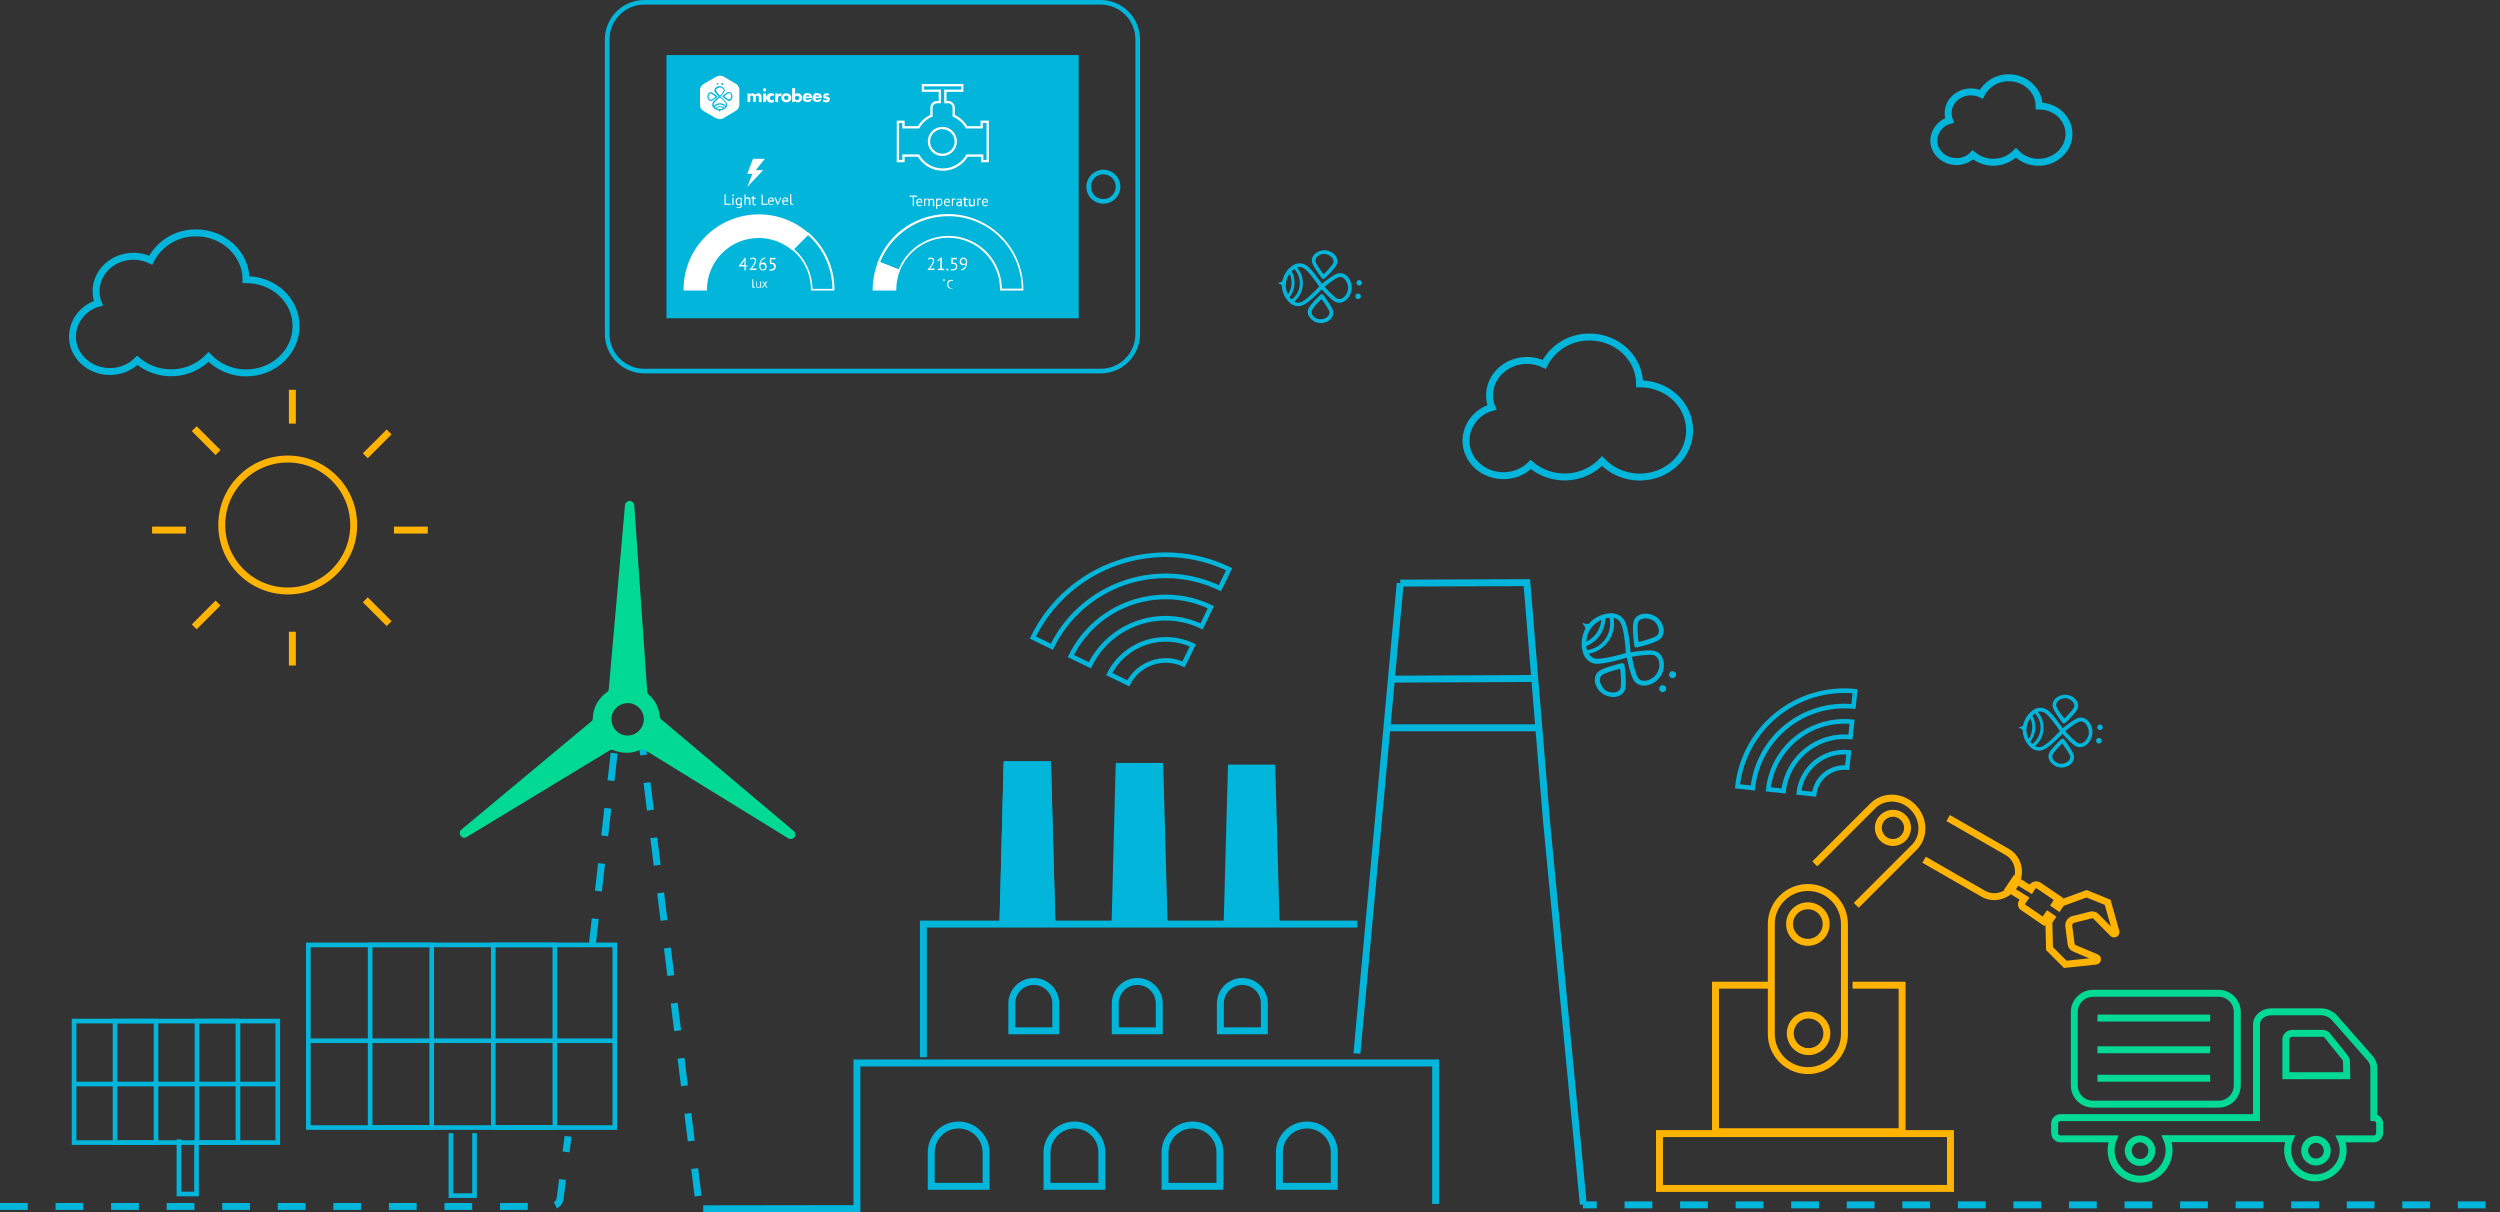 <?xml version="1.0" encoding="utf-8"?>
<!-- Generator: Adobe Illustrator 24.1.0, SVG Export Plug-In . SVG Version: 6.00 Build 0)  -->
<svg version="1.1" id="Livello_1" xmlns="http://www.w3.org/2000/svg" xmlns:xlink="http://www.w3.org/1999/xlink" x="0px" y="0px"
	 viewBox="0 0 1080 523.7" style="enable-background:new 0 0 1080 523.7;" xml:space="preserve">
<rect x="0" y="0" width="1080" height="523.7" fill="#333333" stroke="none"/>
<style type="text/css">
	.st0{fill:none;stroke:#02B5DA;stroke-width:3;stroke-miterlimit:10;}
	.st1{fill:none;stroke:#02B5DA;stroke-width:3;stroke-miterlimit:10;stroke-dasharray:12,12;}
	.st2{fill:none;stroke:#02B5DA;stroke-width:2;stroke-miterlimit:10;}
	.st3{fill:#02B5DA;}
	.st4{fill:none;stroke:#02B5DA;stroke-width:3;stroke-miterlimit:12;}
	.st5{fill:none;stroke:#02B5DA;stroke-width:3;stroke-miterlimit:11;stroke-dasharray:12;}
	.st6{fill:none;stroke:#FFB303;stroke-width:3;stroke-miterlimit:10;}
	.st7{fill:none;stroke:#FFB303;stroke-width:3;stroke-miterlimit:10;}
	.st8{fill:none;stroke:#02DA93;stroke-width:3;stroke-miterlimit:10;}
	.st9{fill:#02DA93;}
	.st10{fill:#FFFFFF;}
	.st11{fill:none;stroke:#FFFFFF;stroke-miterlimit:10;}
</style>
<g id="Livello_3">
	<line class="st0" x1="683.8" y1="520.5" x2="689.8" y2="520.5"/>
	<line class="st1" x1="701.8" y1="520.5" x2="1080" y2="520.5"/>
	<polyline class="st0" points="604.9,251.9 659.6,251.7 668.1,354.7 684,520.3 	"/>
	<circle class="st0" cx="271" cy="310.8" r="10.1"/>
	<rect x="133.2" y="408.2" class="st2" width="132.4" height="78.9"/>
	<line class="st2" x1="265.6" y1="449.6" x2="133.2" y2="449.6"/>
	<rect x="159.9" y="408.2" class="st2" width="26.6" height="78.9"/>
	<rect x="213.1" y="408.2" class="st2" width="26.6" height="78.9"/>
	<rect x="32" y="441.1" class="st2" width="88" height="52.5"/>
	<line class="st2" x1="120" y1="468.3" x2="32" y2="468.3"/>
	<rect x="49.7" y="441.1" class="st2" width="17.7" height="52.5"/>
	<rect x="85.1" y="441.1" class="st2" width="17.7" height="52.5"/>
	<line class="st0" x1="600.1" y1="314.4" x2="664" y2="314.4"/>
	<polyline class="st0" points="586.4,399.2 398.9,399.2 398.9,456.7 	"/>
	<polygon class="st3" points="433.6,328.9 454,328.9 455.9,398.3 431.8,398.3 	"/>
	<polygon class="st3" points="482,329.6 502.5,329.6 504.4,399 480.2,399 	"/>
	<polygon class="st3" points="530.5,330.3 550.9,330.3 552.8,399.7 528.6,399.7 	"/>
	<path class="st0" d="M446.6,424L446.6,424c5.3,0,9.5,4.3,9.5,9.5l0,0v11.8l0,0h-19l0,0v-11.8C437.1,428.3,441.3,424,446.6,424z"/>
	<path class="st0" d="M491.3,424L491.3,424c5.3,0,9.5,4.3,9.5,9.5l0,0v11.8l0,0h-19l0,0v-11.8C481.8,428.3,486,424,491.3,424z"/>
	<path class="st0" d="M536.7,424L536.7,424c5.3,0,9.5,4.3,9.5,9.5l0,0v11.8l0,0h-19l0,0v-11.8C527.2,428.3,531.4,424,536.7,424z"/>
	<path class="st0" d="M414.1,486L414.1,486c6.5,0,11.8,5.3,11.9,11.8l0,0v14.7l0,0h-23.7l0,0v-14.7C402.3,491.3,407.6,486,414.1,486
		L414.1,486z"/>
	<path class="st0" d="M464.2,486L464.2,486c6.5,0,11.8,5.3,11.8,11.8l0,0v14.7l0,0h-23.7l0,0v-14.7C452.4,491.3,457.7,486,464.2,486
		L464.2,486z"/>
	<path class="st0" d="M515.2,486L515.2,486c6.5,0,11.8,5.3,11.8,11.8l0,0v14.7l0,0h-23.7l0,0v-14.7C503.3,491.3,508.6,486,515.2,486
		L515.2,486z"/>
	<path class="st0" d="M564.6,486L564.6,486c6.5,0,11.8,5.3,11.8,11.8l0,0v14.7l0,0h-23.7l0,0v-14.7C552.7,491.3,558,486,564.6,486
		L564.6,486z"/>
	<polyline class="st0" points="303.8,522.2 370.2,522.1 370.2,459.2 560.6,459.2 620.2,459.2 620.2,520.1 	"/>
	<line class="st4" x1="604.9" y1="251.9" x2="586.2" y2="455.1"/>
	<line class="st0" x1="600.1" y1="293.4" x2="662.7" y2="293.1"/>
	<path class="st0" d="M708.3,165.8c0-11.1-9.7-20.2-21.6-20.2c-8.2-0.1-15.8,4.4-19.6,11.8c-2.3-1.1-4.8-1.7-7.4-1.7
		c-9,0-16.2,6.8-16.2,15.1c0,1.8,0.3,3.6,1,5.2c-6.5,1.8-11.1,7.6-11.2,14.4c0,8.4,7.3,15.1,16.2,15.1c4.4,0,8.7-1.7,11.8-4.8
		c9.1,7.7,22.6,7,30.8-1.5c4.2,4.4,10.1,6.9,16.2,6.9c11.9,0,21.6-9,21.6-20.2S720.3,165.8,708.3,165.8z"/>
	<path class="st0" d="M106.3,120.8c0-11.1-9.7-20.2-21.6-20.2c-8.2-0.1-15.8,4.4-19.6,11.8c-2.3-1.1-4.8-1.7-7.4-1.7
		c-9,0-16.2,6.8-16.2,15.1c0,1.8,0.3,3.6,1,5.2c-6.5,1.8-11.1,7.6-11.2,14.4c0,8.4,7.3,15.1,16.2,15.1c4.4,0,8.7-1.7,11.8-4.8
		c9.1,7.7,22.6,7,30.8-1.5c4.2,4.4,10.1,6.9,16.2,6.9c11.9,0,21.6-9,21.6-20.2S118.3,120.8,106.3,120.8z"/>
	<path class="st0" d="M880.9,45.8c0-6.7-5.9-12.2-13.1-12.2c-5-0.1-9.6,2.7-11.9,7.1c-1.4-0.7-2.9-1-4.5-1c-5.4,0-9.8,4.1-9.8,9.1
		c0,1.1,0.2,2.2,0.6,3.2c-3.9,1.1-6.7,4.6-6.8,8.7c0,5,4.4,9.1,9.8,9.1c2.7,0,5.2-1,7.1-2.9c5.5,4.6,13.6,4.2,18.6-0.9
		c2.6,2.7,6.1,4.2,9.8,4.1c7.2,0,13.1-5.5,13.1-12.2S888.1,45.8,880.9,45.8z"/>
	<polygon class="st3" points="433.6,328.9 454,328.9 455.9,398.3 431.8,398.3 	"/>
	<polyline class="st5" points="255.8,408.8 266,319.3 277.2,319.5 302.1,521 	"/>
	<path class="st5" d="M0,521.2h237.9c2.1,0,3.9-1.5,4.1-3.6l3.4-26.7"/>
	<ellipse class="st6" cx="124.3" cy="226.8" rx="28.5" ry="28.5"/>
	<line class="st7" x1="126.3" y1="183" x2="126.3" y2="168.4"/>
	<line class="st7" x1="126.3" y1="287.5" x2="126.3" y2="272.9"/>
	<line class="st7" x1="80.3" y1="229" x2="65.7" y2="229"/>
	<line class="st7" x1="184.8" y1="229" x2="170.2" y2="229"/>
	<line class="st7" x1="94.2" y1="195.5" x2="83.9" y2="185.2"/>
	<line class="st7" x1="168.1" y1="269.4" x2="157.8" y2="259.1"/>
	<line class="st7" x1="94.2" y1="260.5" x2="83.9" y2="270.8"/>
	<line class="st7" x1="168.1" y1="186.6" x2="157.8" y2="196.9"/>
	<path class="st8" d="M904.2,429.1h54.2c4.5,0,8.1,3.6,8.1,8.1v31.7c0,4.5-3.6,8.1-8.1,8.1h-54.2c-4.5,0-8.1-3.6-8.1-8.1v-31.7
		C896.1,432.7,899.8,429.1,904.2,429.1z"/>
	<line class="st8" x1="906.1" y1="439.8" x2="954.8" y2="439.8"/>
	<line class="st8" x1="906.1" y1="453.5" x2="954.8" y2="453.5"/>
	<line class="st8" x1="906.1" y1="465.8" x2="954.8" y2="465.8"/>
	<g id="_Gruppo_">
		<path class="st2" d="M531,245.9l-4,8.2c-27-12.9-59.4-1.6-72.6,25.3l-8.2-4C461.6,244,499.4,230.8,531,245.9z"/>
	</g>
	<g id="_Gruppo_2">
		<path class="st2" d="M523.1,262.3l-4,8.3c-18-8.5-39.4-1.1-48.3,16.8l-8.2-4C473.7,261,500.6,251.6,523.1,262.3z"/>
	</g>
	<g id="_Gruppo_3">
		<path class="st2" d="M515.3,278.8l-4,8.2c-8.9-4.1-19.4-0.5-23.9,8.2l-8.2-4C485.8,278,501.8,272.5,515.3,278.8z"/>
	</g>
	<polyline class="st2" points="205,489.5 205,516.5 194.8,516.5 194.8,489.5 	"/>
	<polyline class="st2" points="84.9,492.2 84.9,515.8 77.3,515.8 77.3,492.2 	"/>
	<path class="st9" d="M285.7,310.8c-0.4-0.3-0.6-0.8-0.7-1.3c0-0.1,0-0.3,0-0.4c-0.4-3.5-2.1-6.8-4.8-9.1c-0.4-0.3-0.6-0.8-0.6-1.3
		l-5.6-80.5c-0.1-1-1-1.8-2-1.8l0,0c-1,0-1.9,0.8-2,1.8l-7,79.4c0,0.6-0.3,1.1-0.8,1.4c-3.7,2.6-6,6.8-6.1,11.3
		c0,0.6-0.3,1.1-0.7,1.4l-56.1,46.7c-0.8,0.7-0.9,1.8-0.3,2.7l0,0c0.6,0.8,1.7,1.1,2.6,0.5l61.7-37.4c0.5-0.3,1.2-0.4,1.8-0.1
		c3.7,1.5,7.9,1.5,11.6-0.2c0.6-0.3,1.3-0.2,1.9,0.1l62,38.2c0.9,0.5,2,0.3,2.6-0.5l0,0c0.6-0.8,0.5-2-0.3-2.7L285.7,310.8z
		 M272,317.7c-3.8,0.5-7.3-2.2-7.8-6.1c-0.5-3.8,2.2-7.3,6.1-7.8c3.8-0.5,7.3,2.2,7.8,6.1c0,0,0,0,0,0.1
		C278.5,313.7,275.8,317.2,272,317.7z"/>
	<path class="st8" d="M1025.5,482.8v-21.6c0-1.4-0.6-2.8-1.5-3.9l-15.5-17.6c-1.6-1.7-3.8-2.7-6.2-2.6h-21c-3.6,0-6.5,2.4-6.5,5.5
		v40.2h-84.6c-1.4,0-2.6,1.1-2.6,2.6l0,0v4c0,1.4,1.1,2.6,2.6,2.6l0,0H913c-2.7,6.4,0.2,13.7,6.6,16.4c6.4,2.7,13.7-0.2,16.4-6.6
		c1.4-3.2,1.4-6.7,0-9.9h53.3c-2.7,6,0,13.1,6,15.9c6,2.7,13.1,0,15.9-6c1.4-3.1,1.4-6.7,0-9.8h14.2c1.4,0,2.6-1.1,2.6-2.6l0,0v-4
		C1028.1,484,1026.9,482.8,1025.5,482.8z M924.5,502.2c-2.8,0-5.1-2.3-5.1-5.1s2.3-5.1,5.1-5.1s5.1,2.3,5.1,5.1
		C929.6,500,927.3,502.3,924.5,502.2C924.5,502.3,924.5,502.3,924.5,502.2L924.5,502.2z M1000.5,502c-2.7,0-4.9-2.2-4.9-4.9
		s2.2-4.9,4.9-4.9s4.9,2.2,4.9,4.9C1005.4,499.9,1003.2,502,1000.5,502L1000.5,502z M1013.8,464.7h-26.3v-15.5
		c-0.1-1.5,1.1-2.7,2.6-2.8h13.2c0.9,0,1.8,0.4,2.3,1.2l7.4,9.2c0.5,0.6,0.7,1.3,0.7,2.1L1013.8,464.7z"/>
	<g id="_Gruppo_4">
		<path class="st2" d="M801.4,298.6l-0.7,6.6c-21.7-2.1-41.1,13.5-43.5,35.2l-6.6-0.7C753.4,314.4,776.1,296.1,801.4,298.6z"/>
	</g>
	<g id="_Gruppo_5">
		<path class="st2" d="M800.1,311.8l-0.7,6.6c-14.4-1.4-27.2,9-28.9,23.3l-6.6-0.7C765.9,323,782,310,800.1,311.8z"/>
	</g>
	<g id="_Gruppo_6">
		<path class="st2" d="M798.7,325l-0.7,6.6c-7.1-0.6-13.4,4.4-14.3,11.5l-6.6-0.7C778.3,331.7,788,323.9,798.7,325z"/>
	</g>
	<rect x="716.9" y="489.7" class="st7" width="125.7" height="23.7"/>
	<polyline class="st7" points="800.3,425.6 821.7,425.6 821.7,488.9 741.1,488.9 741.1,425.6 764.9,425.6 	"/>
	<path class="st7" d="M781,383.4L781,383.4c8.7,0,15.8,7.1,15.8,15.8v47.5c0,8.7-7.1,15.8-15.8,15.8l0,0c-8.7,0-15.8-7.1-15.8-15.8
		v-47.5C765.2,390.5,772.3,383.4,781,383.4z"/>
	<circle class="st7" cx="781" cy="399.2" r="7.9"/>
	<circle class="st7" cx="781.3" cy="446.4" r="7.9"/>
	<path class="st7" d="M784,373.2l25.1-25.1c4.6-4.6,12.4-4.4,17.3,0.6l0,0c4.9,4.9,5.2,12.7,0.6,17.3l-25.1,25.1"/>
	<path class="st7" d="M822.2,362.1c-2.5,2.5-6.5,2.5-8.9,0c-2.5-2.5-2.5-6.5,0-8.9c2.5-2.5,6.5-2.5,8.9,0
		C824.7,355.6,824.7,359.6,822.2,362.1C822.3,362.1,822.2,362.1,822.2,362.1z"/>
	<path class="st7" d="M841.6,353.4l25.6,14.7c4.7,2.7,6.2,9,3.3,13.9l0,0c-2.9,5-9,6.8-13.7,4.1l-25.6-14.7"/>
	<path class="st7" d="M901.4,386.1l-10.9,4l-1.2,1.8l-1.6-1.1l1.6-2.4l-8.5-5.8c-0.9-0.6-2.2-0.4-2.8,0.5l0,0l-0.7,1.1l-6.8-4.2
		l-2.7,4l6.8,4.2l-1.1,1.6c-0.5,0.7-0.3,1.7,0.4,2.1l0,0l8.9,6.1l1.9-2.7l1.6,1.1l-1.2,1.8l0.3,11.6l6.8,6.8l13.2-1.4
		c0.4,0,0.8-0.4,0.7-0.9c0-0.3-0.2-0.5-0.4-0.6l-9.5-4c-0.8-0.3-1.4-1.1-1.5-2l-1-7.7c-0.1-1.3,0.7-2.4,1.9-2.8l7.6-1.9
		c0.8-0.2,1.7,0,2.3,0.6l7.3,7.4c0.3,0.3,0.9,0.2,1.1-0.1c0.2-0.2,0.2-0.5,0.2-0.7l-3.6-12.7L901.4,386.1z"/>
	<path class="st3" d="M702.8,284.1c0.5,2.4,1.7,8,3.1,10c1,1.4,2.6,2.1,4.3,2.1c4.9-0.2,8.8-4.3,8.6-9.2c0-0.9-0.2-1.7-0.5-2.5
		c-0.5-1.6-1.8-2.9-3.5-3.3c-2.3-0.6-8,0.2-10.4,0.6c-0.2-3.1-1-11.2-2.7-13.9c-1.3-1.9-3.4-3-5.7-3c-3.7,0.1-7.2,1.8-9.6,4.5
		c-0.6,0.4-1.8,0.1-2.2-0.2c-0.1-0.1-0.3,0-0.4,0.1c-0.1,0.1,0,0.3,0.1,0.4c0.4,0.4,1.1,1.4,0.9,2.1c-1.7,3.3-2,7.1-0.8,10.6
		c0.8,2.2,2.6,3.8,4.8,4.3C692,287.2,699.9,285,702.8,284.1z M716.5,285.1c1.2,3.6-0.8,7.5-4.4,8.7c-0.6,0.2-1.2,0.3-1.8,0.3
		c-1,0.1-2-0.4-2.6-1.2c-1.1-1.5-2.2-6.4-2.7-9.2c2.7-0.5,7.8-1.1,9.5-0.7C715.4,283.4,716.1,284.1,716.5,285.1L716.5,285.1z
		 M700,268.9c1.4,2.2,2.2,9.6,2.4,13.2l0,0c-3.4,1-10.7,2.9-13.2,2.4c-1.2-0.2-2.2-1-2.9-2.1c7.1-1.2,12-7.9,10.8-15.1
		c0-0.1,0-0.2-0.1-0.4C698.3,267.1,699.4,267.9,700,268.9z M695.3,266.9c1.4,6.1-2.4,12.3-8.5,13.7c-0.4,0.1-0.8,0.2-1.2,0.2
		c-0.2-0.6-0.3-1.2-0.3-1.7c4.9-2,8.1-6.6,8.2-11.9C694.1,267,694.7,266.9,695.3,266.9L695.3,266.9z M685.3,277.2
		c0.2-4.1,2.7-7.8,6.5-9.4c-0.2,2-0.9,3.9-2,5.6C688.7,275,687.1,276.3,685.3,277.2L685.3,277.2z"/>
	<path class="st3" d="M706.3,279.5c0.2,0.2,0.5,0.2,0.8,0.2c0.8-0.2,7.7-1.8,9.8-3.4c0.4-0.3,0.7-0.6,1-1c0.9-1.4,1.1-3.2,0.5-4.8
		c-1-3.4-4.3-5.6-7.8-5.4c-1.7,0-3.3,0.8-4.3,2.1c-0.3,0.4-0.5,0.8-0.6,1.3c-0.7,2.5,0.2,9.5,0.3,10.3
		C706,279.1,706.1,279.3,706.3,279.5z M707.6,269.1c0.1-0.2,0.2-0.5,0.3-0.7c1.2-1.7,4.4-1.5,6.3-0.3s3.1,4.3,2,6
		c-0.1,0.2-0.3,0.4-0.5,0.5c-1.2,1-5.4,2.1-7.8,2.8C707.5,274.9,707.2,270.6,707.6,269.1L707.6,269.1z"/>
	<path class="st3" d="M697.2,301.1c1.7,0,3.3-0.8,4.3-2.1c0.3-0.4,0.5-0.8,0.6-1.3c0.7-2.5-0.2-9.5-0.3-10.3c0-0.3-0.2-0.6-0.4-0.7
		c-0.2-0.2-0.5-0.2-0.8-0.2c-0.8,0.2-7.7,1.8-9.8,3.4c-0.4,0.3-0.7,0.6-1,1l0,0c-0.9,1.4-1.1,3.2-0.5,4.8
		C690.4,299,693.6,301.2,697.2,301.1L697.2,301.1z M691.4,295.1c-0.4-1-0.3-2.1,0.2-3l0,0c0.1-0.2,0.3-0.4,0.5-0.5
		c1.2-0.9,5.4-2.1,7.8-2.7c0.3,2.5,0.6,6.8,0.2,8.3c-0.1,0.2-0.2,0.5-0.3,0.7c-1.2,1.7-4.4,1.5-6.3,0.3
		C692.5,297.3,691.8,296.2,691.4,295.1L691.4,295.1z"/>
	<path class="st3" d="M721.3,290.6c-0.5,0.7-0.3,1.6,0.4,2.1s1.6,0.3,2.1-0.4s0.3-1.6-0.4-2.1l0,0
		C722.7,289.7,721.8,289.9,721.3,290.6L721.3,290.6z"/>
	<circle class="st3" cx="718.3" cy="297.5" r="1.5"/>
	<path class="st3" d="M571,125c1.3,1.4,4.3,4.8,6,5.5c1.2,0.5,2.6,0.4,3.7-0.3c3.3-2.1,4.2-6.4,2.2-9.7c-0.4-0.6-0.8-1.1-1.3-1.5
		c-1-0.9-2.4-1.2-3.7-0.9c-1.8,0.5-5.3,3.3-6.8,4.5c-1.4-2-5-7.2-7.3-8.3c-1.6-0.8-3.5-0.7-5.1,0.2c-2.4,1.5-4.1,4-4.7,6.8
		c-0.2,0.5-1.2,0.8-1.6,0.8c-0.1,0-0.2,0.1-0.2,0.2c0,0.1,0.1,0.2,0.2,0.2c0.4,0.1,1.3,0.5,1.4,1c0.1,2.9,1.4,5.6,3.6,7.5
		c1.4,1.2,3.3,1.6,5,1C564.9,131.3,569.4,126.7,571,125z M580.6,120.3c2.2,2,2.4,5.4,0.4,7.6c-0.3,0.4-0.7,0.7-1.1,0.9
		c-0.7,0.5-1.5,0.5-2.2,0.2c-1.3-0.6-4-3.5-5.5-5.1c1.7-1.4,4.8-3.8,6.2-4.2C579.2,119.5,580,119.7,580.6,120.3L580.6,120.3z
		 M563.1,115.8c1.8,0.9,5.2,5.6,6.8,8l0,0c-1.9,2-6,6.2-8,6.8c-0.9,0.3-1.9,0.2-2.8-0.3c4.4-3.6,5-10.1,1.4-14.5
		c-0.1-0.1-0.1-0.2-0.2-0.3C561.3,115.3,562.3,115.3,563.1,115.8L563.1,115.8z M559.1,116.2c3.4,3.6,3.2,9.2-0.4,12.6
		c-0.2,0.2-0.5,0.4-0.7,0.6c-0.3-0.3-0.6-0.6-0.9-1c2.5-3.2,2.9-7.7,0.9-11.2C558.4,116.8,558.8,116.5,559.1,116.2L559.1,116.2z
		 M556.4,127.2c-1.5-2.8-1.2-6.3,0.7-8.9c0.7,1.4,1,3,0.8,4.5C557.8,124.4,557.3,125.9,556.4,127.2L556.4,127.2z"/>
	<path class="st3" d="M571.6,120.5c0.2,0,0.5-0.1,0.6-0.2c0.5-0.4,4.5-4.2,5.3-6.1c0.1-0.3,0.2-0.7,0.3-1.1c0-1.3-0.5-2.6-1.6-3.4
		c-2-1.9-5.1-2.1-7.4-0.6c-1.2,0.7-1.9,1.8-2.1,3.1c0,0.4,0,0.7,0.1,1.1c0.5,2,3.9,6.4,4.2,6.9C571.1,120.3,571.3,120.4,571.6,120.5
		z M568.3,112.9c0-0.2-0.1-0.4,0-0.6c0.1-1.6,2.4-2.8,4.1-2.6s3.8,1.7,3.7,3.3c0,0.2-0.1,0.4-0.1,0.6c-0.5,1.1-2.8,3.6-4.2,4.9
		C570.5,116.9,568.6,114.1,568.3,112.9z"/>
	<path class="st3" d="M573.9,138.6c1.2-0.7,1.9-1.8,2.1-3.2c0-0.4,0-0.7-0.1-1.1c-0.5-2-3.9-6.4-4.2-6.9c-0.1-0.2-0.4-0.3-0.6-0.3
		c-0.2,0-0.5,0.1-0.6,0.2c-0.5,0.4-4.5,4.2-5.3,6.1c-0.1,0.3-0.2,0.7-0.3,1.1l0,0c0,1.3,0.6,2.6,1.6,3.4
		C568.5,139.9,571.6,140.1,573.9,138.6L573.9,138.6z M567.6,136.8c-0.7-0.5-1-1.3-1-2.1l0,0c0-0.2,0.1-0.4,0.1-0.6
		c0.5-1.1,2.8-3.6,4.2-4.9c1.2,1.6,3.1,4.3,3.4,5.5c0.1,0.2,0.1,0.4,0,0.6c-0.1,1.6-2.4,2.8-4.1,2.6
		C569.2,137.9,568.3,137.5,567.6,136.8L567.6,136.8z"/>
	<path class="st3" d="M586,122.1c0,0.6,0.4,1.2,1.1,1.3c0.6,0,1.2-0.4,1.3-1.1c0-0.6-0.4-1.2-1.1-1.3
		C586.6,120.9,586.1,121.4,586,122.1z"/>
	<circle class="st3" cx="586.7" cy="128" r="1.2"/>
	<path class="st3" d="M891,317c1.3,1.4,4.3,4.8,6,5.5c1.2,0.5,2.6,0.4,3.7-0.3c3.3-2.1,4.2-6.4,2.2-9.7c-0.4-0.6-0.8-1.1-1.3-1.5
		c-1-0.9-2.4-1.2-3.7-0.9c-1.8,0.5-5.3,3.3-6.8,4.5c-1.4-2-5-7.2-7.3-8.3c-1.6-0.8-3.5-0.7-5.1,0.2c-2.4,1.5-4.1,4-4.7,6.8
		c-0.2,0.5-1.2,0.8-1.6,0.8c-0.1,0-0.2,0.1-0.2,0.2c0,0.1,0.1,0.2,0.2,0.2c0.4,0.1,1.3,0.5,1.4,1c0.1,2.9,1.4,5.6,3.6,7.5
		c1.4,1.2,3.3,1.6,5,1C884.9,323.3,889.4,318.7,891,317z M900.6,312.3c2.2,2,2.4,5.4,0.4,7.6c-0.3,0.4-0.7,0.7-1.1,0.9
		c-0.7,0.5-1.5,0.5-2.2,0.2c-1.3-0.6-4-3.5-5.5-5.1c1.7-1.4,4.8-3.8,6.2-4.2C899.2,311.5,900,311.7,900.6,312.3L900.6,312.3z
		 M883.1,307.8c1.8,0.9,5.2,5.6,6.8,8l0,0c-1.9,2-6,6.2-8,6.8c-0.9,0.3-1.9,0.2-2.8-0.3c4.4-3.6,5-10.1,1.4-14.5
		c-0.1-0.1-0.1-0.2-0.2-0.3C881.3,307.3,882.3,307.3,883.1,307.8L883.1,307.8z M879.1,308.2c3.4,3.6,3.2,9.2-0.4,12.6
		c-0.2,0.2-0.5,0.4-0.7,0.6c-0.3-0.3-0.6-0.6-0.9-1c2.5-3.2,2.9-7.7,0.9-11.2C878.4,308.8,878.8,308.5,879.1,308.2L879.1,308.2z
		 M876.4,319.2c-1.5-2.8-1.2-6.3,0.7-8.9c0.7,1.4,1,3,0.8,4.5C877.8,316.4,877.3,317.9,876.4,319.2L876.4,319.2z"/>
	<path class="st3" d="M891.6,312.5c0.2,0,0.5-0.1,0.6-0.2c0.5-0.4,4.5-4.2,5.3-6.1c0.1-0.3,0.2-0.7,0.3-1.1c0-1.3-0.5-2.6-1.6-3.4
		c-2-1.9-5.1-2.1-7.4-0.6c-1.2,0.7-1.9,1.8-2.1,3.2c0,0.4,0,0.7,0.1,1.1c0.5,2,3.9,6.4,4.2,6.9C891.1,312.3,891.3,312.4,891.6,312.5
		z M888.3,304.9c0-0.2-0.1-0.4,0-0.6c0.1-1.6,2.4-2.8,4.1-2.7s3.8,1.7,3.7,3.3c0,0.2-0.1,0.4-0.1,0.6c-0.5,1.1-2.8,3.6-4.2,4.9
		C890.5,308.9,888.6,306.1,888.3,304.9z"/>
	<path class="st3" d="M893.9,330.6c1.2-0.7,1.9-1.8,2.1-3.2c0-0.4,0-0.7-0.1-1.1c-0.5-2-3.9-6.4-4.2-6.9c-0.1-0.2-0.4-0.3-0.6-0.3
		c-0.2,0-0.5,0.1-0.6,0.2c-0.5,0.4-4.5,4.2-5.3,6.1c-0.1,0.3-0.2,0.7-0.3,1.1l0,0c0,1.3,0.6,2.6,1.6,3.4
		C888.5,331.9,891.6,332.1,893.9,330.6L893.9,330.6z M887.6,328.8c-0.7-0.5-1-1.3-1-2.1l0,0c0-0.2,0.1-0.4,0.1-0.6
		c0.5-1.1,2.8-3.6,4.2-4.9c1.2,1.6,3.1,4.3,3.4,5.5c0.1,0.2,0.1,0.4,0,0.6c-0.1,1.6-2.4,2.8-4.1,2.6
		C889.2,329.9,888.3,329.5,887.6,328.8L887.6,328.8z"/>
	<path class="st3" d="M906,314.1c0,0.6,0.4,1.2,1.1,1.3c0.6,0,1.2-0.4,1.3-1.1c0-0.6-0.4-1.2-1.1-1.3
		C906.6,312.9,906.1,313.4,906,314.1z"/>
	<circle class="st3" cx="906.7" cy="320" r="1.2"/>
	<rect x="289.4" y="24.8" class="st3" width="176.1" height="111.6"/>
	<path class="st2" d="M491.5,144.3V17c0-8.8-7.2-16-16-16H278.3c-8.8,0-16,7.2-16,16v127.3c0,8.8,7.2,16,16,16h197.2
		C484.4,160.3,491.5,153.1,491.5,144.3z M465,136.5H288.9V24.8H465V136.5z M470.3,80.7c0-3.5,2.8-6.4,6.3-6.4s6.4,2.8,6.4,6.3
		s-2.8,6.4-6.3,6.4l0,0C473.1,87,470.3,84.2,470.3,80.7z"/>
	<path class="st10" d="M396.2,85h-1.4v4h-0.5v-4h-1.4v-0.5h3.3V85z"/>
	<path class="st10" d="M398.3,88.8c-0.1,0.1-0.3,0.2-0.5,0.2c-0.2,0.1-0.4,0.1-0.6,0.1s-0.4,0-0.6-0.1s-0.3-0.2-0.4-0.4
		c-0.1-0.2-0.2-0.3-0.3-0.5c-0.1-0.2-0.1-0.5-0.1-0.7c0-0.4,0.1-0.9,0.4-1.2c0.3-0.3,0.7-0.5,1-0.4c0.1,0,0.3,0,0.4,0
		s0.3,0.1,0.4,0.2s0.2,0.2,0.3,0.4c0.1,0.2,0.1,0.4,0.1,0.6s0,0.3,0,0.5h-2.1c0,0.2,0,0.3,0.1,0.5c0,0.1,0.1,0.3,0.2,0.4
		s0.2,0.2,0.3,0.2c0.2,0.1,0.3,0.1,0.5,0.1c0.1,0,0.3,0,0.4-0.1c0.1,0,0.2-0.1,0.3-0.2L398.3,88.8z M397.2,86.2
		c-0.2,0-0.4,0.1-0.6,0.2c-0.2,0.2-0.3,0.4-0.3,0.7h1.6c0-0.2,0-0.5-0.2-0.7C397.6,86.2,397.4,86.2,397.2,86.2L397.2,86.2z"/>
	<path class="st10" d="M401.1,89v-1.8c0-0.1,0-0.3,0-0.5c0-0.1,0-0.2-0.1-0.3c0-0.1-0.1-0.1-0.2-0.2c-0.1,0-0.2-0.1-0.3-0.1
		c-0.2,0-0.4,0.1-0.5,0.2s-0.2,0.3-0.3,0.5V89h-0.5v-3.2h0.4l0.1,0.4l0,0c0.1-0.1,0.2-0.2,0.4-0.3c0.2-0.1,0.4-0.1,0.6-0.1
		s0.4,0,0.5,0.1s0.3,0.2,0.3,0.4c0.1-0.2,0.2-0.3,0.4-0.4c0.2-0.1,0.4-0.2,0.6-0.1c0.2,0,0.3,0,0.5,0.1c0.1,0,0.2,0.1,0.3,0.2
		c0.1,0.1,0.2,0.3,0.2,0.4c0,0.2,0.1,0.4,0.1,0.7v1.9H403v-1.9c0-0.1,0-0.3,0-0.4s0-0.2-0.1-0.3c0-0.1-0.1-0.1-0.2-0.2
		c-0.3-0.1-0.6-0.1-0.8,0.1c-0.1,0.1-0.2,0.3-0.3,0.5V89L401.1,89z"/>
	<path class="st10" d="M404.4,85.8h0.4l0.1,0.4l0,0c0.1-0.1,0.2-0.3,0.4-0.4c0.5-0.2,1.1-0.1,1.5,0.3c0.2,0.4,0.3,0.8,0.3,1.2
		c0,0.2,0,0.5-0.1,0.7s-0.2,0.4-0.3,0.5c-0.1,0.1-0.3,0.3-0.5,0.4s-0.4,0.1-0.6,0.1h-0.4l-0.3-0.1v1.3h-0.5V85.8z M405.7,86.2
		c-0.2,0-0.4,0.1-0.5,0.2s-0.2,0.3-0.3,0.5v1.6c0.1,0.1,0.2,0.1,0.3,0.1c0.1,0,0.3,0,0.4,0c0.3,0,0.5-0.1,0.7-0.3
		c0.2-0.3,0.3-0.6,0.3-1c0-0.2,0-0.3,0-0.5c0-0.1-0.1-0.3-0.1-0.4c-0.1-0.1-0.2-0.2-0.3-0.2C406,86.2,405.9,86.2,405.7,86.2
		L405.7,86.2z"/>
	<path class="st10" d="M410.3,88.8c-0.1,0.1-0.3,0.2-0.5,0.2c-0.2,0.1-0.4,0.1-0.6,0.1s-0.4,0-0.6-0.1s-0.3-0.2-0.5-0.4
		c-0.1-0.2-0.2-0.3-0.2-0.5c-0.1-0.2-0.1-0.5-0.1-0.7c0-0.4,0.1-0.9,0.4-1.2c0.3-0.3,0.6-0.4,1-0.4c0.1,0,0.3,0,0.4,0
		s0.3,0.1,0.4,0.2s0.2,0.2,0.3,0.4c0.1,0.2,0.1,0.4,0.1,0.6s0,0.3,0,0.5h-2.1c0,0.2,0,0.3,0,0.5c0,0.1,0.1,0.3,0.2,0.4
		s0.2,0.2,0.3,0.2c0.2,0.1,0.3,0.1,0.5,0.1c0.1,0,0.3,0,0.4-0.1c0.1,0,0.2-0.1,0.3-0.2L410.3,88.8z M409.2,86.2
		c-0.2,0-0.4,0.1-0.6,0.2c-0.2,0.2-0.3,0.4-0.3,0.7h1.6c0-0.2,0-0.5-0.2-0.7S409.3,86.2,409.2,86.2L409.2,86.2z"/>
	<path class="st10" d="M412.7,86.3c-0.1,0-0.2-0.1-0.4-0.1c-0.2,0-0.3,0-0.4,0.1s-0.2,0.2-0.2,0.4v2.2h-0.5v-3.2h0.4l0.1,0.4l0,0
		c0.1-0.1,0.2-0.2,0.3-0.3c0.1-0.1,0.3-0.1,0.4-0.1s0.3,0,0.4,0.1L412.7,86.3z"/>
	<path class="st10" d="M413.3,86.1c0.2-0.1,0.4-0.2,0.6-0.2s0.5-0.1,0.7-0.1s0.4,0,0.5,0.1s0.2,0.1,0.3,0.2c0.1,0.1,0.1,0.2,0.1,0.3
		c0,0.1,0,0.2,0,0.4c0,0.3,0,0.5,0,0.8s0,0.5,0,0.7c0,0.1,0,0.3,0,0.5c0,0.1,0,0.3,0.1,0.4h-0.4l-0.1-0.5l0,0c0,0.1-0.1,0.1-0.1,0.2
		c-0.1,0.1-0.1,0.1-0.2,0.1s-0.2,0.1-0.3,0.1c-0.1,0-0.2,0.1-0.4,0c-0.1,0-0.3,0-0.4-0.1c-0.1,0-0.2-0.1-0.3-0.2
		c-0.1-0.1-0.2-0.2-0.2-0.3c-0.1-0.1-0.1-0.2-0.1-0.4c0-0.2,0-0.3,0.1-0.5c0.1-0.1,0.2-0.2,0.3-0.3c0.2-0.1,0.3-0.1,0.5-0.2
		c0.2,0,0.4,0,0.6,0h0.4c0-0.1,0-0.2,0-0.3c0-0.2,0-0.4-0.1-0.5s-0.3-0.2-0.5-0.1h-0.2H414l-0.3,0.1c-0.1,0-0.1,0.1-0.2,0.1
		L413.3,86.1z M414.2,88.6c0.1,0,0.2,0,0.3,0c0.1,0,0.2-0.1,0.2-0.1c0.1,0,0.1-0.1,0.2-0.2c0,0,0.1-0.1,0.1-0.2v-0.5h-0.4
		c-0.1,0-0.3,0-0.4,0s-0.2,0-0.3,0.1c-0.1,0-0.2,0.1-0.2,0.2c-0.1,0.1-0.1,0.2-0.1,0.3c0,0.1,0.1,0.3,0.2,0.4
		C413.9,88.6,414.1,88.6,414.2,88.6L414.2,88.6z"/>
	<path class="st10" d="M416.1,85.8h0.5v-0.6l0.5-0.1v0.8h0.9v0.5h-0.9v1.8c0,0.2,0,0.3,0.1,0.5c0.1,0.1,0.2,0.1,0.3,0.1
		c0.1,0,0.2,0,0.3,0l0.2-0.1l0.1,0.4c-0.1,0.1-0.2,0.1-0.4,0.1c-0.1,0-0.3,0.1-0.4,0c-0.2,0-0.4-0.1-0.6-0.2
		c-0.1-0.2-0.2-0.5-0.2-0.7v-1.9H416L416.1,85.8z"/>
	<path class="st10" d="M419.2,85.8v1.8c0,0.1,0,0.3,0,0.4s0,0.2,0.1,0.3c0,0.1,0.1,0.1,0.2,0.2c0.1,0,0.2,0.1,0.3,0.1
		c0.1,0,0.2,0,0.3,0c0.1,0,0.2-0.1,0.2-0.1c0.1-0.1,0.1-0.1,0.2-0.2s0.1-0.2,0.1-0.3v-2.1h0.5v2.3c0,0.2,0,0.3,0,0.5s0,0.3,0,0.4
		h-0.4l-0.1-0.5l0,0c-0.1,0.2-0.2,0.3-0.4,0.4c-0.2,0.1-0.4,0.2-0.6,0.2s-0.3,0-0.5-0.1c-0.1,0-0.2-0.1-0.3-0.2
		c-0.1-0.1-0.2-0.3-0.2-0.4c0-0.2-0.1-0.4-0.1-0.7v-1.9L419.2,85.8z"/>
	<path class="st10" d="M423.7,86.3c-0.1,0-0.2-0.1-0.4-0.1c-0.2,0-0.3,0-0.4,0.1s-0.2,0.2-0.2,0.4v2.2h-0.5v-3.2h0.4l0.1,0.4l0,0
		c0.1-0.1,0.2-0.2,0.3-0.3c0.1-0.1,0.3-0.1,0.4-0.1s0.3,0,0.4,0.1L423.7,86.3z"/>
	<path class="st10" d="M426.7,88.8c-0.1,0.1-0.3,0.2-0.5,0.2c-0.2,0.1-0.4,0.1-0.6,0.1s-0.4,0-0.6-0.1s-0.3-0.2-0.4-0.4
		c-0.1-0.2-0.2-0.3-0.3-0.5c-0.1-0.2-0.1-0.5-0.1-0.7c0-0.4,0.1-0.9,0.4-1.2c0.3-0.3,0.7-0.5,1-0.4c0.1,0,0.3,0,0.4,0
		s0.3,0.1,0.4,0.2s0.2,0.2,0.3,0.4c0.1,0.2,0.1,0.4,0.1,0.6s0,0.3,0,0.5h-2.1c0,0.2,0,0.3,0.1,0.5c0,0.1,0.1,0.3,0.2,0.4
		s0.2,0.2,0.3,0.2c0.2,0.1,0.3,0.1,0.5,0.1c0.1,0,0.3,0,0.4-0.1c0.1,0,0.2-0.1,0.3-0.2L426.7,88.8z M425.6,86.2
		c-0.2,0-0.4,0.1-0.6,0.2c-0.2,0.2-0.3,0.4-0.3,0.7h1.6c0-0.2,0-0.5-0.2-0.7C426,86.2,425.8,86.2,425.6,86.2L425.6,86.2z"/>
	<path class="st10" d="M403.5,112.6c0,0.3-0.1,0.6-0.1,0.8c-0.1,0.3-0.2,0.6-0.4,0.8c-0.2,0.3-0.3,0.6-0.5,0.8
		c-0.2,0.3-0.4,0.5-0.6,0.8l-0.4,0.3l0,0l0.5-0.1h1.7v0.6h-3v-0.2l0.4-0.4c0.1-0.2,0.3-0.4,0.5-0.6s0.3-0.4,0.5-0.7
		c0.2-0.2,0.3-0.5,0.5-0.7c0.1-0.2,0.2-0.5,0.3-0.7c0.1-0.2,0.1-0.4,0.1-0.7c0-0.2-0.1-0.4-0.2-0.6c-0.2-0.2-0.4-0.3-0.6-0.2
		c-0.2,0-0.4,0-0.6,0.1s-0.3,0.2-0.5,0.3l-0.2-0.4c0.2-0.2,0.4-0.3,0.6-0.4c0.3-0.1,0.5-0.1,0.8-0.1c0.2,0,0.4,0,0.6,0.1
		s0.3,0.1,0.4,0.3c0.1,0.1,0.2,0.3,0.3,0.4C403.5,112.2,403.5,112.4,403.5,112.6z"/>
	<path class="st10" d="M405.1,116.1h1.1v-3.7l0.1-0.5l-0.3,0.4l-0.8,0.6l-0.3-0.4l1.7-1.3h0.3v4.9h1v0.6h-2.7L405.1,116.1z"/>
	<path class="st10" d="M408.8,116.4c0-0.1,0-0.2,0.1-0.3s0.2-0.1,0.3-0.1c0.2,0,0.4,0.2,0.5,0.4c0,0,0,0,0,0.1s0,0.2-0.1,0.3
		s-0.2,0.1-0.3,0.1c-0.1,0-0.2,0-0.3-0.1C408.8,116.6,408.8,116.5,408.8,116.4z"/>
	<path class="st10" d="M411.7,116.3c0.3,0,0.6-0.1,0.9-0.3c0.2-0.2,0.4-0.5,0.4-0.9c0-0.3-0.1-0.6-0.3-0.8c-0.3-0.2-0.6-0.3-0.9-0.3
		H411v-2.6h2.4v0.6h-1.8v1.5h0.3c0.4,0,0.9,0.1,1.2,0.4c0.3,0.3,0.5,0.7,0.4,1.2c0,0.3,0,0.5-0.1,0.8c-0.1,0.2-0.2,0.4-0.4,0.5
		c-0.2,0.1-0.4,0.3-0.6,0.3c-0.2,0.1-0.5,0.1-0.7,0.1s-0.4,0-0.6,0s-0.3-0.1-0.4-0.1l0.2-0.5c0.1,0,0.2,0.1,0.4,0.1
		C411.3,116.3,411.5,116.3,411.7,116.3z"/>
	<path class="st10" d="M414.6,113c0-0.2,0-0.5,0.1-0.7s0.2-0.4,0.3-0.5c0.1-0.2,0.3-0.3,0.5-0.4s0.5-0.1,0.7-0.1
		c0.5,0,0.9,0.2,1.2,0.5c0.3,0.4,0.5,0.9,0.4,1.4c0,0.5-0.1,1-0.2,1.5c-0.1,0.4-0.3,0.8-0.5,1.1s-0.5,0.5-0.8,0.7s-0.6,0.3-1,0.3
		l-0.1-0.5c0.5-0.1,1-0.3,1.4-0.7c0.2-0.2,0.3-0.4,0.4-0.7s0.2-0.5,0.2-0.8c-0.1,0.1-0.3,0.3-0.5,0.3c-0.2,0.1-0.4,0.1-0.7,0.1
		c-0.2,0-0.4,0-0.6-0.1s-0.3-0.2-0.5-0.3c-0.1-0.1-0.3-0.3-0.3-0.5C414.7,113.4,414.6,113.2,414.6,113z M415.2,112.9
		c0,0.3,0.1,0.6,0.3,0.8c0.2,0.2,0.5,0.3,0.8,0.3c0.2,0,0.4,0,0.6-0.1s0.3-0.2,0.4-0.3c0-0.1,0-0.1,0-0.2v-0.2c0-0.2,0-0.4-0.1-0.5
		c0-0.2-0.1-0.3-0.2-0.5c-0.1-0.1-0.2-0.2-0.3-0.3c-0.2-0.1-0.3-0.1-0.5-0.1c-0.3,0-0.5,0.1-0.7,0.3
		C415.3,112.3,415.2,112.6,415.2,112.9L415.2,112.9z"/>
	<path class="st10" d="M377.4,125.1h9.4c0-2.8,0.5-5.6,1.5-8.2l-8.7-3.4C378.2,117.2,377.4,121.1,377.4,125.1z"/>
	<path class="st10" d="M387.2,125.5H377v-0.4c0-4,0.8-8.1,2.2-11.8l0.1-0.4l9.5,3.7l-0.1,0.4c-1,2.6-1.5,5.3-1.5,8.1V125.5z
		 M377.8,124.7h8.6c0-2.6,0.5-5.2,1.4-7.6l-8-3.2C378.5,117.4,377.9,121.1,377.8,124.7L377.8,124.7z"/>
	<path class="st10" d="M442.1,125.5H432v-0.4c0-12.4-10-22.4-22.4-22.4c-9.2,0-17.5,5.7-20.9,14.3l-0.1,0.4l-9.5-3.8l0.1-0.4
		c6.5-16.8,25.4-25,42.2-18.5c12.5,4.9,20.7,16.9,20.7,30.3L442.1,125.5z M432.8,124.7h8.6c-0.2-17.5-14.6-31.6-32.2-31.3
		c-12.8,0.2-24.2,8-29,19.8l8,3.2c4.8-11.9,18.4-17.6,30.2-12.8C427,107.1,432.7,115.4,432.8,124.7L432.8,124.7z"/>
	<path class="st10" d="M411.7,124.5c-0.1,0.1-0.3,0.2-0.4,0.2c-0.2,0-0.4,0-0.5,0c-0.2,0-0.4,0-0.6-0.1s-0.4-0.2-0.5-0.3
		c-0.2-0.2-0.3-0.4-0.4-0.6c-0.1-0.3-0.1-0.6-0.1-0.9c0-0.3,0-0.6,0.1-0.9c0.1-0.2,0.2-0.4,0.4-0.6c0.1-0.2,0.3-0.3,0.5-0.3
		c0.2-0.1,0.4-0.1,0.6-0.1s0.4,0,0.5,0s0.2,0,0.4,0.1l-0.1,0.4c-0.2-0.1-0.5-0.1-0.7-0.1s-0.3,0-0.4,0.1s-0.3,0.1-0.4,0.3
		c-0.1,0.1-0.2,0.3-0.3,0.5c-0.1,0.2-0.1,0.5-0.1,0.7s0,0.5,0.1,0.7s0.1,0.3,0.3,0.5c0.1,0.1,0.2,0.2,0.4,0.3
		c0.2,0.1,0.3,0.1,0.5,0.1c0.1,0,0.3,0,0.4,0S411.6,124.4,411.7,124.5L411.7,124.5z"/>
	<path class="st10" d="M407.4,121c0-0.1,0-0.2,0.1-0.3s0.2-0.1,0.3-0.1c0.1,0,0.2,0,0.3,0.1c0.1,0.1,0.1,0.2,0.1,0.3
		c0,0.2-0.2,0.4-0.4,0.4l0,0c-0.1,0-0.2,0-0.3-0.1C407.5,121.2,407.4,121.1,407.4,121z"/>
	<path class="st10" d="M315.7,88.5H313V84h0.5v4h2.1L315.7,88.5z"/>
	<path class="st10" d="M316.3,84.4c0-0.1,0-0.2,0.1-0.3c0.1-0.1,0.2-0.1,0.3-0.1c0.1,0,0.2,0,0.3,0.1c0.1,0.1,0.1,0.2,0.1,0.3
		c0,0.1,0,0.2-0.1,0.2c-0.1,0.1-0.2,0.1-0.3,0.1c-0.1,0-0.2,0-0.3-0.1C316.3,84.5,316.3,84.4,316.3,84.4z M316.4,85.4h0.5v3.2h-0.5
		V85.4z"/>
	<path class="st10" d="M320.5,88.7c0,0.3-0.1,0.7-0.3,0.9c-0.3,0.2-0.6,0.3-1,0.3c-0.2,0-0.4,0-0.6,0c-0.1,0-0.3-0.1-0.4-0.1
		l0.1-0.4l0.3,0.1c0.2,0,0.3,0.1,0.5,0c0.1,0,0.3,0,0.4,0s0.2-0.1,0.3-0.2c0.1-0.1,0.1-0.2,0.1-0.3c0-0.1,0-0.3,0-0.4v-0.3l0,0
		c-0.1,0.1-0.2,0.2-0.3,0.3c-0.2,0.1-0.3,0.1-0.5,0.1c-0.4,0-0.8-0.1-1-0.4c-0.2-0.4-0.3-0.8-0.3-1.3s0.1-0.9,0.4-1.2
		c0.3-0.3,0.7-0.5,1.2-0.4c0.2,0,0.4,0,0.6,0.1c0.2,0,0.3,0.1,0.5,0.1L320.5,88.7z M319.2,88.2c0.2,0,0.4,0,0.5-0.2
		c0.1-0.1,0.2-0.3,0.3-0.5v-1.6c-0.2-0.1-0.4-0.1-0.7-0.1c-0.3,0-0.5,0.1-0.7,0.3c-0.2,0.3-0.3,0.6-0.2,0.9c0,0.2,0,0.3,0,0.5
		c0,0.1,0.1,0.3,0.1,0.4c0.1,0.1,0.1,0.2,0.2,0.2C318.9,88.1,319.1,88.2,319.2,88.2L319.2,88.2z"/>
	<path class="st10" d="M323.5,88.5v-1.8c0-0.1,0-0.3,0-0.4s-0.1-0.2-0.1-0.3c-0.1-0.1-0.1-0.1-0.2-0.2c-0.1,0-0.2-0.1-0.3-0.1
		c-0.2,0-0.4,0.1-0.5,0.2c-0.2,0.1-0.3,0.3-0.3,0.5v2.1h-0.5V84h0.5v1.6l0,0c0.1-0.1,0.2-0.2,0.4-0.3c0.2-0.1,0.4-0.1,0.6-0.1
		s0.3,0,0.5,0.1c0.1,0,0.2,0.1,0.3,0.2c0.1,0.1,0.2,0.3,0.2,0.4c0,0.2,0.1,0.4,0.1,0.7v1.9L323.5,88.5z"/>
	<path class="st10" d="M324.6,85.3h0.5v-0.6l0.5-0.1v0.8h0.9v0.5h-0.9v1.8c0,0.2,0,0.3,0.1,0.5c0.1,0.1,0.2,0.2,0.3,0.1
		c0.1,0,0.2,0,0.3,0l0.3-0.1l0.1,0.4c-0.1,0.1-0.2,0.1-0.4,0.1c-0.1,0-0.3,0-0.5,0s-0.4-0.1-0.5-0.2c-0.1-0.2-0.2-0.5-0.2-0.7v-1.9
		h-0.5L324.6,85.3L324.6,85.3z"/>
	<path class="st10" d="M331.6,88.5H329V84h0.5v4h2.1V88.5z"/>
	<path class="st10" d="M334.2,88.3c-0.1,0.1-0.3,0.2-0.5,0.2c-0.2,0.1-0.4,0.1-0.6,0.1s-0.4,0-0.6-0.1s-0.3-0.2-0.4-0.3
		c-0.1-0.2-0.2-0.3-0.3-0.5c-0.1-0.2-0.1-0.5-0.1-0.7c0-0.5,0.1-0.9,0.4-1.3c0.3-0.3,0.6-0.4,1-0.4c0.1,0,0.3,0,0.4,0
		s0.3,0.1,0.4,0.2s0.2,0.2,0.3,0.4c0.1,0.2,0.1,0.4,0.1,0.7c0,0.2,0,0.3,0,0.5h-2.1c0,0.2,0,0.3,0.1,0.5c0,0.1,0.1,0.3,0.2,0.4
		s0.2,0.2,0.3,0.2c0.2,0.1,0.3,0.1,0.5,0.1s0.3,0,0.4-0.1c0.1,0,0.2-0.1,0.3-0.2L334.2,88.3z M333.1,85.7c-0.2,0-0.4,0.1-0.6,0.2
		c-0.2,0.2-0.3,0.4-0.3,0.7h1.6c0-0.2,0-0.5-0.2-0.7C333.5,85.8,333.3,85.7,333.1,85.7L333.1,85.7z"/>
	<path class="st10" d="M335.9,87.2l0.2,0.6l0,0l0.2-0.6l0.7-1.9h0.5l-1.4,3.3h-0.2l-1.4-3.3h0.6L335.9,87.2z"/>
	<path class="st10" d="M340.4,88.3c-0.1,0.1-0.3,0.2-0.5,0.2c-0.2,0.1-0.4,0.1-0.6,0.1s-0.4,0-0.6-0.1s-0.3-0.2-0.4-0.3
		c-0.1-0.2-0.2-0.3-0.3-0.5c-0.1-0.2-0.1-0.5-0.1-0.7c0-0.4,0.1-0.9,0.4-1.3c0.3-0.3,0.7-0.5,1-0.4c0.1,0,0.3,0,0.4,0
		s0.3,0.1,0.4,0.2s0.2,0.2,0.3,0.4c0.1,0.2,0.1,0.4,0.1,0.7c0,0.2,0,0.3,0,0.5h-2.1c0,0.2,0,0.3,0.1,0.5c0,0.1,0.1,0.3,0.2,0.4
		s0.2,0.2,0.3,0.2c0.2,0.1,0.3,0.1,0.5,0.1c0.1,0,0.3,0,0.4-0.1c0.1,0,0.2-0.1,0.3-0.2L340.4,88.3z M339.2,85.7
		c-0.2,0-0.4,0.1-0.6,0.2c-0.2,0.2-0.3,0.4-0.3,0.7h1.6c0-0.2,0-0.5-0.2-0.7C339.7,85.8,339.5,85.7,339.2,85.7z"/>
	<path class="st10" d="M341.9,87.7c0,0.1,0,0.2,0.1,0.3c0.1,0.1,0.1,0.1,0.2,0.1h0.2l0.2-0.1l0.1,0.4c-0.1,0-0.2,0.1-0.3,0.1H342
		c-0.2,0-0.3,0-0.5-0.2c-0.1-0.2-0.2-0.4-0.2-0.6v-3.9h0.5L341.9,87.7z"/>
	<path class="st10" d="M323.1,115.1h-0.9v1.7h-0.6v-1.7h-2.4v-0.2l2.5-3.5h0.4v3.3h0.9v0.4H323.1z M321.6,112.9l0.1-0.6l0,0
		l-0.3,0.5l-1.1,1.5l-0.3,0.3l0.5-0.1h1.1V112.9z"/>
	<path class="st10" d="M326.6,112.6c0,0.3-0.1,0.6-0.1,0.8c-0.1,0.3-0.2,0.6-0.4,0.8c-0.2,0.3-0.3,0.6-0.5,0.8l-0.6,0.8l-0.4,0.3
		l0,0l0.5-0.1h1.7v0.6h-3v-0.2l0.4-0.4l0.5-0.6c0.2-0.2,0.3-0.4,0.5-0.7c0.2-0.2,0.3-0.5,0.5-0.7c0.1-0.2,0.2-0.5,0.3-0.7
		c0.1-0.2,0.1-0.4,0.1-0.7c0-0.2-0.1-0.4-0.2-0.6c-0.2-0.2-0.4-0.3-0.6-0.2c-0.2,0-0.4,0-0.6,0.1s-0.3,0.2-0.5,0.3l-0.2-0.4
		c0.2-0.2,0.4-0.3,0.6-0.4c0.3-0.1,0.5-0.1,0.8-0.1c0.2,0,0.4,0,0.6,0.1s0.3,0.2,0.4,0.3c0.1,0.1,0.2,0.3,0.3,0.4
		C326.7,112.2,326.7,112.4,326.6,112.6z"/>
	<path class="st10" d="M331.2,115.1c0,0.2,0,0.4-0.1,0.7c-0.1,0.2-0.2,0.4-0.3,0.5c-0.1,0.2-0.3,0.3-0.5,0.4c-0.4,0.2-0.9,0.2-1.4,0
		c-0.2-0.1-0.4-0.2-0.5-0.4c-0.2-0.2-0.3-0.4-0.3-0.6c-0.1-0.3-0.1-0.5-0.1-0.8c0-0.5,0.1-0.9,0.2-1.4c0.1-0.4,0.3-0.8,0.5-1.1
		s0.5-0.6,0.8-0.8s0.6-0.3,1-0.4l0.1,0.5c-0.3,0-0.5,0.1-0.8,0.3c-0.2,0.1-0.4,0.3-0.6,0.5s-0.3,0.5-0.4,0.7
		c-0.1,0.3-0.2,0.5-0.2,0.8c0.1-0.2,0.2-0.3,0.4-0.4c0.2-0.1,0.5-0.2,0.7-0.2c0.4,0,0.8,0.1,1.1,0.4
		C331,114.3,331.2,114.7,331.2,115.1z M330.5,115.2c0-0.3-0.1-0.6-0.2-0.8c-0.2-0.2-0.5-0.3-0.8-0.3c-0.4,0-0.8,0.2-1,0.6
		c0,0.1,0,0.1,0,0.2v0.2c0,0.2,0,0.3,0.1,0.5c0,0.1,0.1,0.3,0.2,0.4c0.1,0.1,0.2,0.2,0.3,0.3c0.1,0.1,0.3,0.1,0.5,0.1
		c0.1,0,0.3,0,0.4-0.1s0.2-0.1,0.3-0.2c0.1-0.1,0.2-0.2,0.2-0.3C330.5,115.5,330.5,115.3,330.5,115.2z"/>
	<path class="st10" d="M333.2,116.3c0.3,0,0.6-0.1,0.9-0.3c0.2-0.2,0.4-0.6,0.3-0.9c0-0.3-0.1-0.6-0.3-0.8c-0.3-0.2-0.6-0.3-0.9-0.3
		h-0.6v-2.6h2.4v0.6h-1.8v1.5h0.3c0.4,0,0.9,0.1,1.2,0.4c0.3,0.3,0.5,0.7,0.4,1.2c0,0.3,0,0.5-0.1,0.8c-0.1,0.2-0.2,0.4-0.4,0.6
		c-0.2,0.1-0.4,0.3-0.6,0.3c-0.2,0.1-0.5,0.1-0.7,0.1s-0.4,0-0.6,0s-0.3-0.1-0.4-0.1l0.2-0.5c0.1,0,0.3,0.1,0.4,0.1
		C332.9,116.3,333,116.3,333.2,116.3z"/>
	<path class="st10" d="M327.9,93c-17.8,0-32.2,14.4-32.2,32.2l0,0h9.4c0-12.6,10.2-22.8,22.8-22.8c5.3,0,10.5,1.9,14.6,5.3l6.6-6.7
		C343.2,95.8,335.7,93,327.9,93z"/>
	<path class="st10" d="M305.4,125.5h-10.1v-0.4c0-18,14.6-32.5,32.6-32.5c7.9,0,15.5,2.9,21.4,8.1l0.3,0.3l-7.2,7.2l-0.3-0.2
		c-4-3.3-9.1-5.2-14.3-5.2c-12.4,0-22.4,10-22.4,22.4V125.5z M296.1,124.8h8.6c0.2-12.8,10.8-23,23.6-22.8
		c5.2,0.1,10.1,1.9,14.2,5.1l6.1-6.1c-13.4-11.4-33.4-9.8-44.8,3.5C298.8,110.2,296.2,117.3,296.1,124.8z"/>
	<path class="st10" d="M360.4,125.5h-10.1v-0.4c0-6.7-3-13-8.1-17.2l-0.3-0.3l7.2-7.2l0.3,0.2c7.1,6.2,11.1,15.1,11.1,24.5
		L360.4,125.5z M351,124.8h8.6c-0.1-8.9-3.9-17.4-10.6-23.3l-6,6.1C348,111.9,350.9,118.2,351,124.8L351,124.8z"/>
	<path class="st10" d="M325.5,123.6c0,0.1,0,0.2,0.1,0.3c0,0.1,0.1,0.1,0.2,0.1h0.1c0.1,0,0.1,0,0.2,0v0.3c-0.1,0-0.2,0.1-0.2,0.1
		h-0.3c-0.1,0-0.3,0-0.4-0.1s-0.2-0.3-0.2-0.5v-3.2h0.4L325.5,123.6z"/>
	<path class="st10" d="M327,121.6v1.5c0,0.1,0,0.2,0,0.4c0,0.1,0,0.2,0.1,0.3c0,0.1,0.1,0.1,0.2,0.2c0.1,0,0.2,0.1,0.3,0
		c0.1,0,0.2,0,0.3,0c0.1,0,0.1-0.1,0.2-0.1c0.1-0.1,0.1-0.1,0.2-0.2c0-0.1,0.1-0.1,0.1-0.2v-1.9h0.4v1.9c0,0.1,0,0.3,0,0.4
		c0,0.1,0,0.2,0,0.4h-0.3l-0.1-0.4l0,0c-0.1,0.1-0.2,0.3-0.3,0.3c-0.2,0.1-0.3,0.2-0.5,0.1c-0.1,0-0.3,0-0.4,0s-0.2-0.1-0.3-0.2
		c-0.1-0.1-0.1-0.2-0.2-0.3c0-0.2,0-0.4,0-0.5v-1.7H327z"/>
	<path class="st10" d="M330.2,122.9l-0.9-1.3h0.5l0.5,0.7l0.1,0.3l0.1-0.3l0.5-0.7h0.5l-0.9,1.3l1,1.4h-0.5l-0.6-0.8l-0.2-0.3
		l-0.2,0.3l-0.6,0.8H329L330.2,122.9z"/>
	<path class="st10" d="M309.4,46.7c0.9,0.6,2.1,0.6,3.1,0c-0.5-0.3-1-0.4-1.5-0.4C310.4,46.3,309.9,46.5,309.4,46.7"/>
	<path class="st10" d="M311,44.6c1,0,1.9,0.4,2.6,1.1c0.1-0.3,0.1-0.7,0-1c-0.7-1-1.6-1.9-2.6-2.6l0,0c-1,0.7-1.9,1.6-2.6,2.6
		c-0.1,0.3-0.1,0.6,0,1C309.1,45,310,44.6,311,44.6"/>
	<path class="st10" d="M312.6,39.3c0.1-0.3,0-0.6-0.1-0.8c-0.4-0.5-0.9-0.7-1.5-0.7s-1.1,0.3-1.5,0.7c-0.2,0.2-0.2,0.5-0.1,0.8
		c0.4,0.7,1,1.4,1.6,2C311.6,40.8,312.1,40.1,312.6,39.3"/>
	<path class="st10" d="M311,45.9c0.7,0,1.4,0.2,2,0.6c0.1-0.1,0.2-0.2,0.3-0.3c-1.1-1.3-3.1-1.4-4.4-0.2c-0.1,0.1-0.2,0.2-0.2,0.2
		c0.1,0.1,0.2,0.2,0.4,0.4C309.6,46.1,310.3,45.9,311,45.9"/>
	<path class="st10" d="M307.1,40.3c-0.5,0-1,0.8-1,1.4s0.5,1.4,1,1.4c0.1,0,0.1,0,0.2,0c0.7-0.4,1.3-0.8,1.8-1.3
		c-0.5-0.5-1.2-1-1.8-1.3C307.2,40.4,307.1,40.4,307.1,40.3"/>
	<path class="st10" d="M318.1,36.3c-0.1-0.1-5.5-3.2-5.5-3.2l0,0c-1-0.6-2.3-0.5-3.3,0.1l0,0c0,0-5.3,3-5.5,3.2
		c-0.8,0.5-1.3,1.3-1.4,2.3v6.8c0,0.9,0.5,1.8,1.3,2.3c0.2,0.1,5,3,5.3,3.1c1.1,0.7,2.5,0.8,3.6,0.1c0.2-0.1,5.3-3.1,5.4-3.2
		c0.9-0.6,1.4-1.6,1.4-2.6V39C319.5,37.9,318.9,36.9,318.1,36.3 M312,35.8c0.2,0,0.4,0.2,0.4,0.4l0,0c0,0.2-0.1,0.4-0.3,0.5
		s-0.4-0.1-0.5-0.3v-0.1C311.6,36,311.8,35.8,312,35.8L312,35.8 M310,35.8c0.2,0,0.4,0.2,0.4,0.4l0,0c0,0.2-0.2,0.4-0.4,0.4l0,0
		c-0.2,0-0.4-0.2-0.4-0.4C309.6,36,309.8,35.8,310,35.8L310,35.8 M307.1,43.6c-0.5,0-0.9-0.3-1.1-0.6c-0.6-0.8-0.6-1.8,0-2.6
		c0.3-0.4,0.7-0.6,1.1-0.6c0.1,0,0.3,0,0.4,0.1c0.8,0.5,1.6,1,2.3,1.6c0.1,0.1,0.1,0.1,0.1,0.2s0,0.2-0.1,0.2
		c-0.7,0.6-1.4,1.2-2.3,1.7C307.3,43.6,307.2,43.6,307.1,43.6 M313.8,46.3c-0.6,0.8-1.5,1.3-2.5,1.4c-0.2,0-0.3,0.4-0.3,0.5
		c0,0,0,0.1-0.1,0.1c0,0-0.1,0-0.1-0.1s-0.1-0.5-0.3-0.5c-1-0.1-1.9-0.6-2.5-1.4c-0.4-0.5-0.4-1.2-0.2-1.8c0.7-1.1,1.6-2,2.7-2.8
		c-0.7-0.6-1.3-1.4-1.8-2.2c-0.2-0.4-0.1-0.9,0.2-1.3c0.8-1.1,2.3-1.3,3.4-0.5c0.2,0.1,0.3,0.3,0.5,0.5c0.3,0.4,0.4,0.9,0.2,1.3
		c-0.5,0.8-1.1,1.6-1.8,2.2c1,0.8,2,1.7,2.7,2.8C314.3,45.1,314.2,45.8,313.8,46.3 M316,43c-0.3,0.4-0.7,0.6-1.1,0.6
		c-0.1,0-0.3,0-0.4-0.1c-0.8-0.5-1.6-1-2.3-1.7c-0.1-0.1-0.1-0.1-0.1-0.2s0-0.2,0.1-0.2c0.7-0.6,1.4-1.2,2.3-1.6
		c0.1,0,0.3-0.1,0.4-0.1c0.5,0,0.9,0.3,1.1,0.6C316.6,41.1,316.6,42.2,316,43"/>
	<path class="st10" d="M314.9,40.3c-0.1,0-0.1,0-0.2,0c-0.7,0.4-1.3,0.8-1.8,1.3c0.5,0.5,1.2,1,1.8,1.3c0.1,0,0.1,0,0.2,0
		c0.3,0,0.5-0.2,0.7-0.4c0.2-0.3,0.3-0.6,0.3-1c0-0.6-0.5-1.4-1-1.4"/>
	<path class="st10" d="M322.9,40.4h1.2v0.4c0.2-0.3,0.6-0.5,1-0.5c0.2,0,0.5,0.1,0.7,0.2s0.4,0.3,0.5,0.5c0.1-0.2,0.3-0.4,0.5-0.5
		s0.5-0.2,0.8-0.2c0.4,0,0.7,0.1,1,0.4s0.4,0.7,0.4,1.1v2.3h-1.2v-1.9c0-0.3,0-0.5-0.2-0.7c-0.1-0.1-0.3-0.2-0.4-0.2
		c-0.2,0-0.4,0.1-0.5,0.2c-0.1,0.2-0.2,0.5-0.2,0.7V44h-1.2v-1.9c0-0.3,0-0.5-0.2-0.7c-0.1-0.1-0.3-0.2-0.4-0.1
		c-0.2,0-0.3,0-0.4,0.1c-0.2,0.2-0.2,0.5-0.2,0.8v1.9H323L322.9,40.4L322.9,40.4z"/>
	<path class="st10" d="M330.3,38.1c0.4,0,0.7,0.3,0.7,0.7s-0.3,0.7-0.7,0.7s-0.7-0.3-0.7-0.7S329.9,38.1,330.3,38.1L330.3,38.1z
		 M330.9,40.4v3.7h-1.2v-3.7H330.9z"/>
	<path class="st10" d="M334.4,41.6c-0.2-0.2-0.5-0.3-0.8-0.3c-0.2,0-0.5,0.1-0.7,0.3c-0.2,0.2-0.3,0.4-0.3,0.7
		c0,0.2,0.1,0.5,0.2,0.7c0.2,0.2,0.5,0.3,0.7,0.3c0.3,0,0.5-0.1,0.8-0.3v1.1c-0.3,0.2-0.6,0.2-0.9,0.2c-1.1,0.2-2.1-0.5-2.4-1.6
		s0.5-2.1,1.6-2.4c0.3-0.1,0.5-0.1,0.8,0c0.3,0,0.6,0.1,0.9,0.2L334.4,41.6z"/>
	<path class="st10" d="M334.9,40.4h1.2V41c0.1-0.2,0.3-0.4,0.5-0.5s0.4-0.2,0.6-0.2c0.1,0,0.3,0,0.4,0.1l-0.1,1.1
		c-0.2-0.1-0.4-0.1-0.5-0.1c-0.2,0-0.4,0.1-0.6,0.2c-0.2,0.3-0.3,0.6-0.3,1v1.5h-1.2V40.4z"/>
	<path class="st10" d="M341.3,43.6c-0.9,0.8-2.3,0.8-3.2,0c-0.7-0.8-0.7-2,0-2.7c0.9-0.8,2.3-0.8,3.2,0
		C342,41.6,342,42.8,341.3,43.6z M339,41.5c-0.2,0.2-0.3,0.4-0.3,0.7c0,0.3,0.1,0.5,0.3,0.7c0.2,0.2,0.4,0.3,0.7,0.3
		c0.2,0,0.5-0.1,0.7-0.3c0.4-0.4,0.3-1.1-0.1-1.4c-0.2-0.1-0.3-0.2-0.5-0.2C339.4,41.3,339.2,41.4,339,41.5z"/>
	<path class="st10" d="M343.5,38.1v2.7c0.3-0.4,0.7-0.6,1.1-0.5c0.5,0,0.9,0.2,1.3,0.5c0.4,0.4,0.6,0.9,0.6,1.4s-0.2,1.1-0.6,1.5
		c-0.3,0.3-0.8,0.5-1.3,0.5s-0.9-0.2-1.2-0.6v0.5h-1.2v-6H343.5z M343.7,41.6c-0.2,0.2-0.3,0.4-0.3,0.7c0,0.2,0.1,0.5,0.3,0.7
		c0.2,0.2,0.4,0.3,0.7,0.3c0.2,0,0.5-0.1,0.6-0.3c0.2-0.2,0.3-0.4,0.3-0.7c0-0.3-0.1-0.5-0.3-0.7c-0.2-0.2-0.4-0.3-0.6-0.2
		C344.1,41.3,343.9,41.4,343.7,41.6L343.7,41.6z"/>
	<path class="st10" d="M350.8,42.4h-2.7c0,0.2,0.1,0.4,0.2,0.6c0.2,0.2,0.4,0.2,0.6,0.2s0.3,0,0.5-0.1c0.1-0.1,0.2-0.2,0.2-0.3
		l1.1,0.1c-0.1,0.4-0.4,0.7-0.7,0.9c-0.4,0.2-0.8,0.3-1.2,0.3c-0.5,0-1.1-0.2-1.5-0.5c-0.4-0.4-0.6-0.9-0.5-1.4
		c0-0.5,0.2-1.1,0.6-1.5s0.9-0.6,1.4-0.5c0.5,0,1.1,0.2,1.5,0.5c0.4,0.4,0.5,0.9,0.5,1.5V42.4z M349.7,41.7c0-0.2-0.1-0.3-0.2-0.4
		c-0.3-0.3-0.8-0.3-1.2,0c-0.1,0.1-0.2,0.3-0.2,0.4H349.7z"/>
	<path class="st10" d="M355,42.4h-2.7c0,0.2,0.1,0.4,0.2,0.6c0.2,0.2,0.4,0.2,0.6,0.2s0.3,0,0.5-0.1c0.1-0.1,0.2-0.2,0.2-0.3
		l1.1,0.1c-0.1,0.4-0.4,0.7-0.7,0.9c-0.4,0.2-0.8,0.3-1.2,0.3c-0.5,0-1.1-0.2-1.5-0.5c-0.4-0.4-0.6-0.9-0.5-1.4
		c0-0.5,0.2-1.1,0.6-1.5s0.9-0.6,1.4-0.5c0.5,0,1.1,0.2,1.5,0.5c0.4,0.4,0.5,0.9,0.5,1.5V42.4z M353.9,41.7c0-0.2-0.1-0.3-0.2-0.4
		c-0.2-0.1-0.4-0.2-0.6-0.2s-0.4,0.1-0.6,0.2c-0.1,0.1-0.2,0.3-0.2,0.4H353.9z"/>
	<path class="st10" d="M357.8,41.3c-0.2-0.1-0.4-0.2-0.6-0.2c-0.1,0-0.2,0-0.3,0.1c0,0-0.1,0.1-0.1,0.2s0,0.1,0.1,0.2
		s0.2,0.1,0.4,0.1l0.3,0.1c0.2,0.1,0.4,0.2,0.6,0.3c0.2,0.2,0.3,0.4,0.3,0.7c0,0.4-0.1,0.7-0.4,1s-0.8,0.5-1.2,0.4
		c-0.6,0-1.1-0.2-1.5-0.5l0.5-0.8c0.1,0.1,0.3,0.2,0.4,0.3c0.2,0.1,0.3,0.1,0.5,0.1c0.1,0,0.3,0,0.4-0.1s0.1-0.1,0.1-0.2
		s0-0.2-0.1-0.2c-0.1-0.1-0.2-0.1-0.4-0.1l-0.3-0.1c-0.2-0.1-0.4-0.2-0.6-0.3c-0.2-0.2-0.3-0.4-0.3-0.7c0-0.3,0.1-0.6,0.4-0.9
		s0.7-0.4,1.1-0.4s0.8,0.1,1.2,0.3L357.8,41.3z"/>
	<polygon class="st10" points="325.3,68.6 330.4,68.6 326.5,73.5 329.7,73.5 322.8,80.8 325,75.1 322.8,75.1 	"/>
	<path class="st11" d="M424.1,52.6V55h-6.5c-1.3-2.2-3.3-4-5.6-5v-3.5c0-1.3-1.1-2.4-2.4-2.4h-1.2v-4.9h7.3v-2.4h-17v2.4h7.3v4.9
		h-1.2c-1.3,0-2.4,1.1-2.4,2.4V50c-2.4,1-4.3,2.8-5.6,5h-6.5v-2.4h-2.4v17h2.4v-2.4h6.5c3.3,5.8,10.8,7.8,16.6,4.4
		c1.8-1.1,3.4-2.6,4.4-4.4h6.5v2.4h2.4v-17H424.1z M407.1,66.9c-3.2,0-5.8-2.6-5.8-5.8s2.6-5.8,5.8-5.8s5.8,2.6,5.8,5.8l0,0
		C412.9,64.3,410.3,66.9,407.1,66.9L407.1,66.9z"/>
</g>
</svg>
